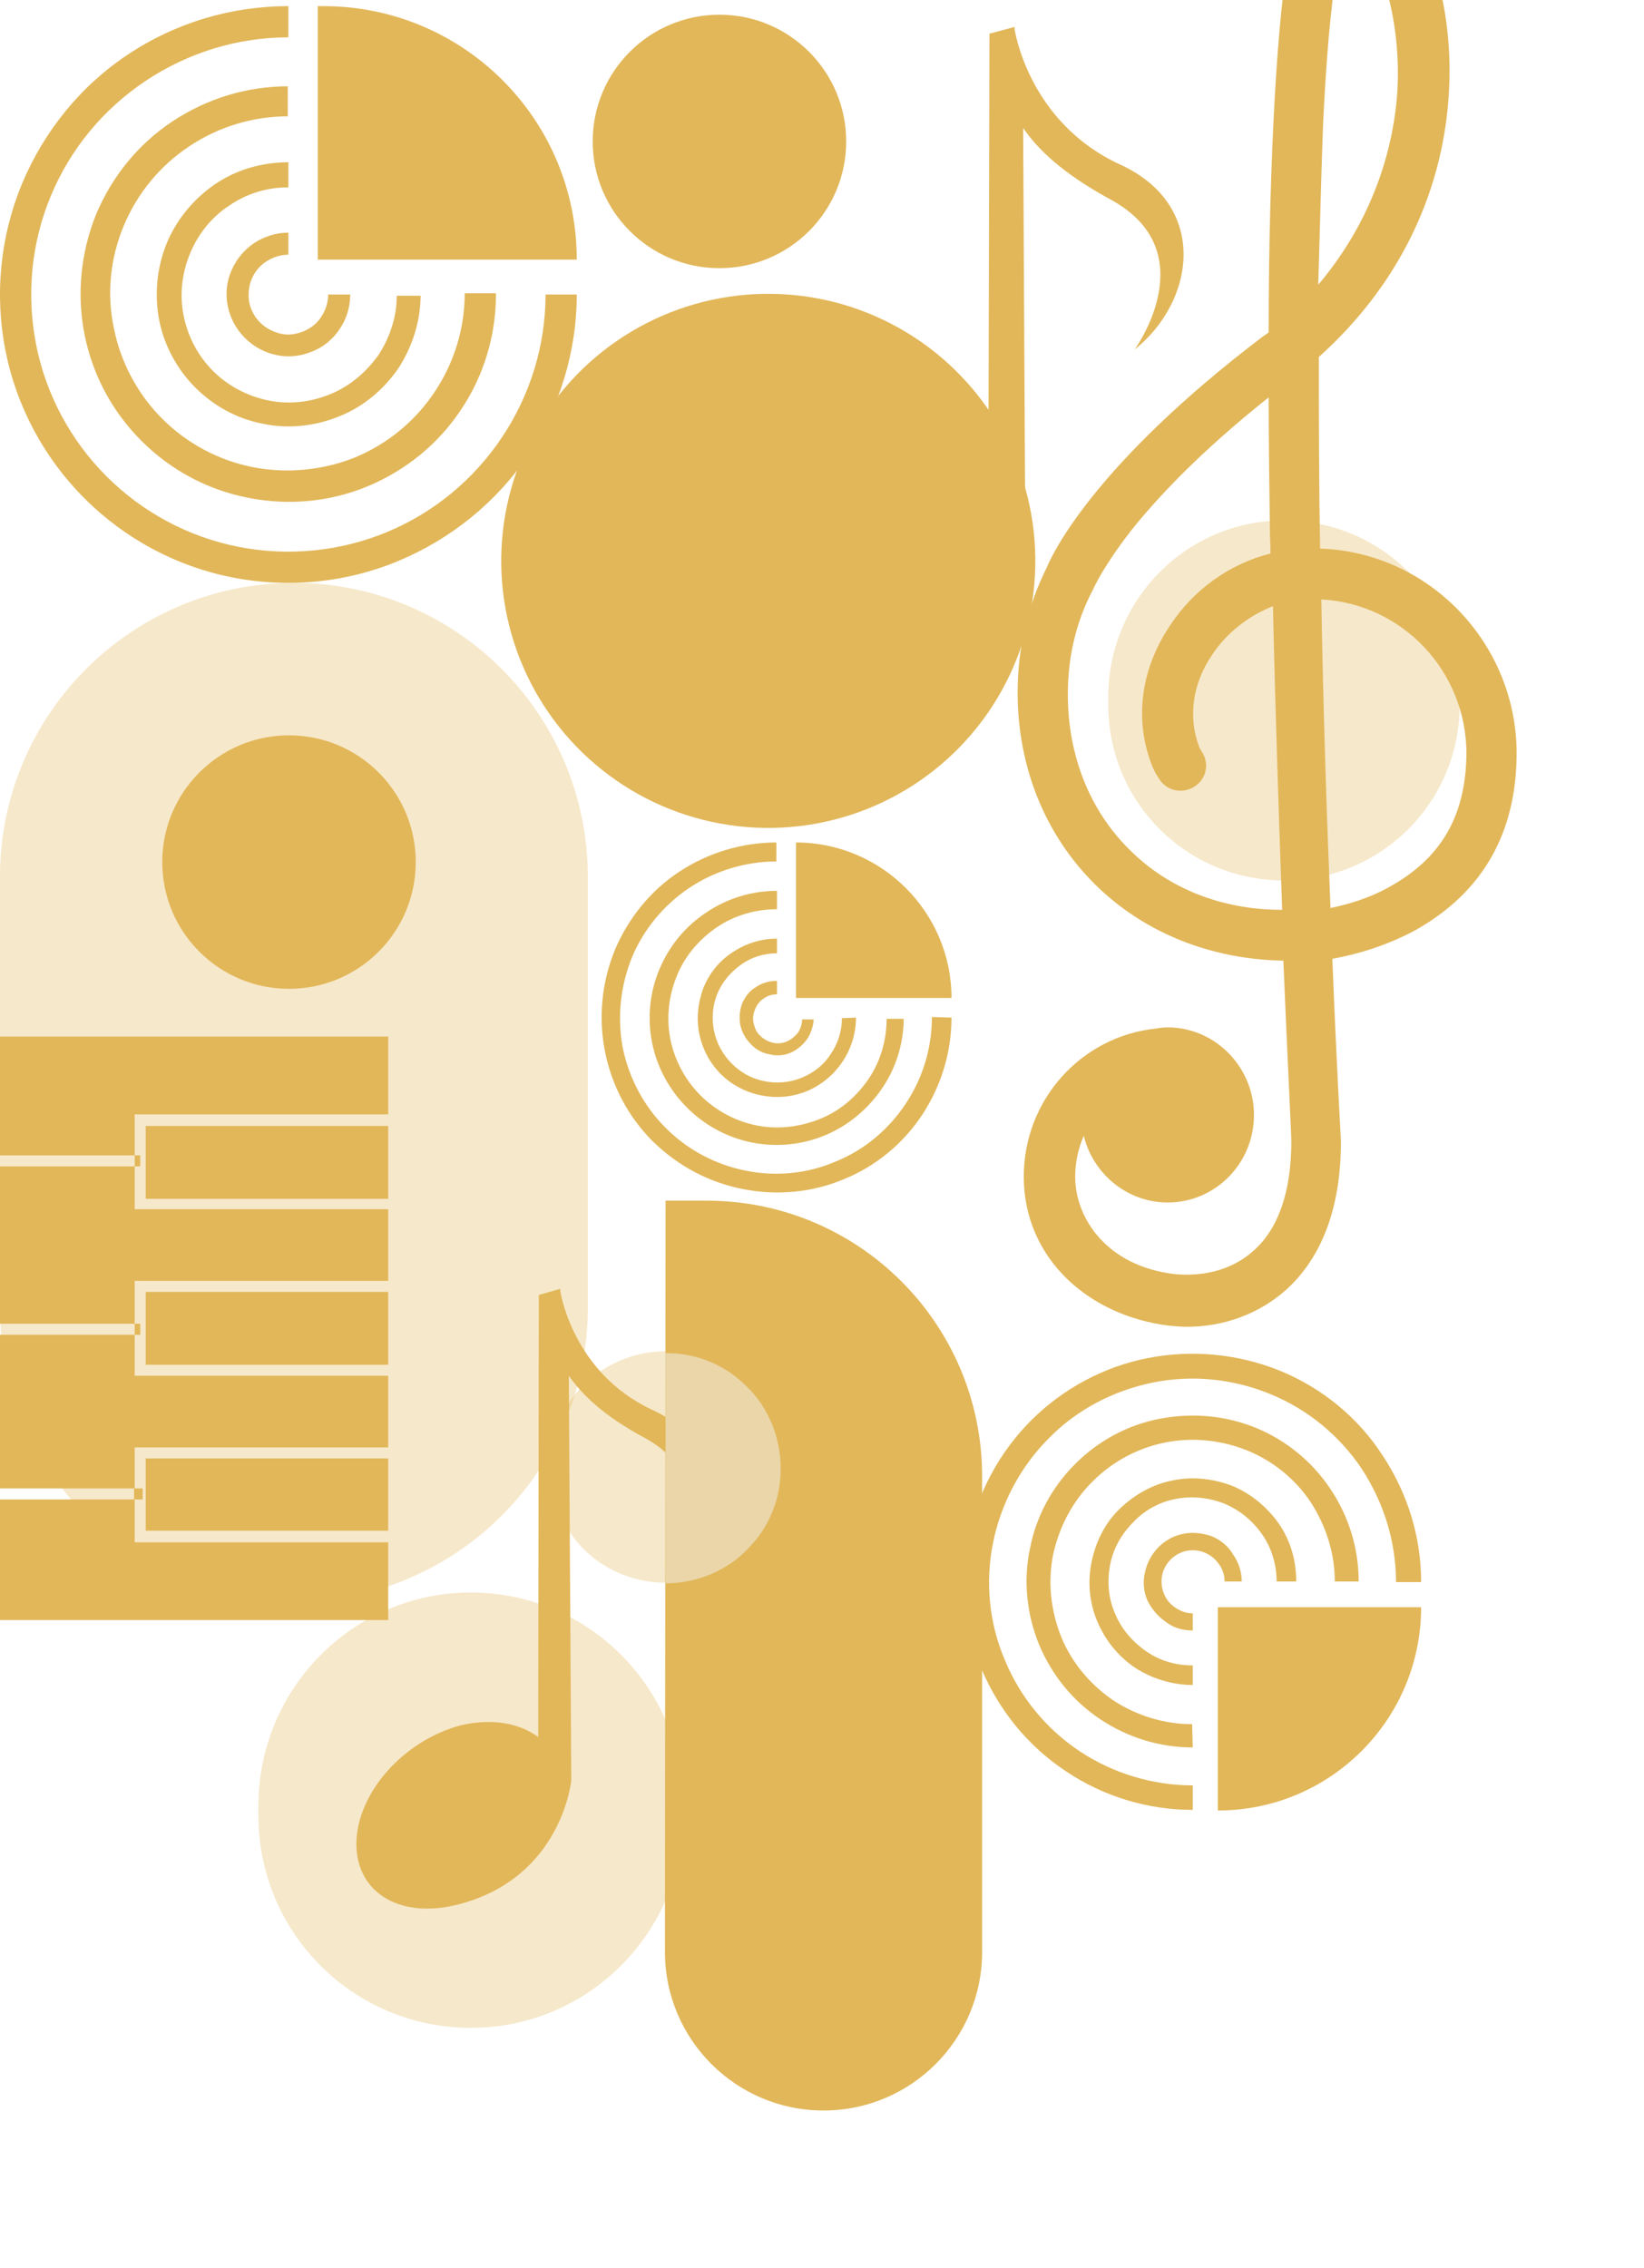 <svg xmlns="http://www.w3.org/2000/svg" xmlns:xlink="http://www.w3.org/1999/xlink" version="1.1" style="enable-background:new 0 0 268.5 370.4;" xml:space="preserve" width="268.5" height="370.4"><rect id="backgroundrect" width="100%" height="100%" x="0" y="0" fill="none" stroke="none"/>
<style type="text/css">
	.st0{fill:#E2B759;}
	.st1{opacity:0.32;fill:#E2B759;enable-background:new    ;}
	.st2{fill:#EAD6A9;}
</style>




















<g class="currentLayer" style=""><title>Layer 1</title><g id="svg_1">
	<path id="svg_2" class="st0" d="M194.8,295.6c-7.4,0-14.6-2.2-20.7-6.3c-6.2-4.1-10.9-9.9-13.8-16.7c-2.8-6.8-3.5-14.3-2.1-21.5   c1.4-7.2,5-13.9,10.2-19.1c5.2-5.2,11.9-8.8,19.1-10.2c7.2-1.4,14.7-0.7,21.6,2.1c6.8,2.8,12.7,7.6,16.7,13.8   c4.1,6.2,6.3,13.3,6.3,20.7h-4.1c0-6.6-2-13-5.6-18.5c-3.6-5.4-8.8-9.7-14.9-12.2c-6.1-2.5-12.7-3.2-19.2-1.9   c-6.4,1.3-12.4,4.4-17,9.1c-4.6,4.6-7.8,10.6-9.1,17c-1.3,6.4-0.7,13.1,1.9,19.2c2.5,6.1,6.8,11.3,12.2,14.9   c5.4,3.6,11.9,5.6,18.5,5.6L194.8,295.6L194.8,295.6z"/>
	<path id="svg_3" class="st0" d="M194.8,285.4c-5.4,0-10.6-1.6-15.1-4.6c-4.5-3-7.9-7.2-10-12.2c-2-4.9-2.6-10.4-1.5-15.6   c1-5.3,3.6-10.1,7.4-13.9c3.8-3.8,8.6-6.4,13.9-7.4c5.3-1,10.7-0.5,15.6,1.5c4.9,2,9.2,5.5,12.2,10c3,4.5,4.6,9.7,4.6,15.1H218   c0-4.6-1.4-9-3.9-12.9c-2.5-3.8-6.2-6.8-10.4-8.5c-4.2-1.7-8.9-2.2-13.4-1.3c-4.5,0.9-8.6,3.1-11.9,6.4s-5.4,7.4-6.4,11.9   c-0.9,4.5-0.4,9.1,1.3,13.4c1.7,4.2,4.7,7.8,8.5,10.4c3.8,2.5,8.3,3.9,12.9,3.9L194.8,285.4L194.8,285.4z"/>
	<path id="svg_4" class="st0" d="M194.8,275.2c-3.3,0-6.6-1-9.4-2.8c-2.8-1.9-4.9-4.5-6.2-7.6c-1.3-3.1-1.6-6.5-0.9-9.8   c0.7-3.3,2.2-6.3,4.6-8.6c2.4-2.3,5.4-4,8.6-4.6c3.3-0.7,6.7-0.3,9.8,0.9c3.1,1.3,5.7,3.5,7.6,6.2c1.9,2.8,2.8,6,2.8,9.4h-3.2   c0-2.7-0.8-5.4-2.3-7.6c-1.5-2.2-3.6-4-6.2-5.1c-2.5-1-5.3-1.3-7.9-0.8c-2.7,0.5-5.1,1.8-7,3.8c-1.9,1.9-3.3,4.3-3.8,7   c-0.5,2.7-0.3,5.4,0.8,7.9c1,2.5,2.8,4.6,5.1,6.2s4.9,2.3,7.6,2.3L194.8,275.2L194.8,275.2z"/>
	<path id="svg_5" class="st0" d="M194.8,266.3c-1.6,0-3.1-0.4-4.4-1.4c-1.3-0.9-2.3-2.1-3-3.5c-0.6-1.4-0.8-3-0.4-4.6   c0.3-1.5,1.1-3,2.2-4.1c1.1-1.1,2.5-1.9,4.1-2.2c1.5-0.3,3.1-0.1,4.6,0.4c1.4,0.6,2.7,1.6,3.5,3c0.9,1.3,1.4,2.8,1.4,4.4h-2.8   c0-1-0.3-2-0.9-2.8c-0.6-0.9-1.4-1.5-2.3-1.9c-0.9-0.4-2-0.5-3-0.3s-1.9,0.7-2.6,1.4c-0.7,0.7-1.2,1.6-1.4,2.6c-0.2,1-0.1,2,0.3,3   s1,1.7,1.9,2.3c0.9,0.6,1.8,0.9,2.8,0.9L194.8,266.3L194.8,266.3z"/>
	<path id="svg_6" class="st0" d="M232.1,262.5L232.1,262.5c0,18.3-14.8,33.2-33.2,33.2l0,0v-33.2H232.1z"/>
</g><g id="svg_7">
	<path id="svg_8" class="st0" d="M155.4,166.2c0,5.7-1.7,11.2-4.8,15.9s-7.6,8.4-12.8,10.5c-5.2,2.2-11,2.7-16.5,1.6   c-5.6-1.1-10.6-3.8-14.7-7.8c-4-4-6.7-9.1-7.8-14.7c-1.1-5.6-0.5-11.3,1.6-16.5c2.2-5.2,5.8-9.7,10.5-12.8s10.2-4.8,15.9-4.8v3.1   c-5,0-10,1.5-14.2,4.3s-7.5,6.8-9.4,11.4c-1.9,4.7-2.4,9.8-1.5,14.7c1,4.9,3.4,9.5,7,13.1s8.1,6,13.1,7c4.9,1,10.1,0.5,14.7-1.5   c4.7-1.9,8.6-5.2,11.4-9.4c2.8-4.2,4.3-9.1,4.3-14.2L155.4,166.2L155.4,166.2z"/>
	<path id="svg_9" class="st0" d="M147.6,166.2c0,4.1-1.2,8.1-3.5,11.5s-5.5,6.1-9.3,7.7c-3.8,1.6-8,2-12,1.2s-7.7-2.8-10.6-5.7   s-4.9-6.6-5.7-10.6c-0.8-4-0.4-8.2,1.2-12s4.2-7,7.7-9.3c3.4-2.3,7.4-3.5,11.5-3.5v3c-3.5,0-7,1-9.9,3s-5.2,4.7-6.5,8   c-1.3,3.2-1.7,6.8-1,10.3c0.7,3.4,2.4,6.6,4.9,9.1s5.7,4.2,9.1,4.9s7,0.3,10.3-1s6-3.6,8-6.5s3-6.4,3-9.9h2.8V166.2z"/>
	<path id="svg_10" class="st0" d="M139.8,166.2c0,2.6-0.8,5.1-2.2,7.2c-1.4,2.1-3.4,3.8-5.8,4.8c-2.4,1-5,1.2-7.5,0.7   s-4.8-1.7-6.6-3.5s-3-4.1-3.5-6.6s-0.2-5.1,0.7-7.5c1-2.4,2.6-4.4,4.8-5.8c2.1-1.4,4.6-2.2,7.2-2.2v2.4c-2.1,0-4.1,0.6-5.8,1.8   c-1.7,1.2-3.1,2.8-3.9,4.7s-1,4-0.6,6.1c0.4,2,1.4,3.9,2.9,5.4s3.3,2.5,5.4,2.9c2,0.4,4.2,0.2,6.1-0.6s3.6-2.1,4.7-3.9   c1.2-1.7,1.8-3.8,1.8-5.8L139.8,166.2L139.8,166.2z"/>
	<path id="svg_11" class="st0" d="M132.9,166.2c0,1.2-0.4,2.4-1,3.4c-0.7,1-1.6,1.8-2.7,2.3c-1.1,0.5-2.3,0.6-3.5,0.3   c-1.2-0.2-2.3-0.8-3.1-1.7c-0.9-0.9-1.4-1.9-1.7-3.1c-0.2-1.2-0.1-2.4,0.3-3.5c0.5-1.1,1.2-2.1,2.3-2.7c1-0.7,2.2-1,3.4-1v2.2   c-0.8,0-1.5,0.2-2.2,0.7c-0.6,0.4-1.1,1-1.4,1.8c-0.3,0.7-0.4,1.5-0.2,2.3c0.2,0.8,0.5,1.5,1.1,2c0.5,0.5,1.2,0.9,2,1.1   c0.8,0.2,1.6,0.1,2.3-0.2c0.7-0.3,1.3-0.8,1.8-1.4c0.4-0.6,0.7-1.4,0.7-2.2h1.9V166.2z"/>
	<path id="svg_12" class="st0" d="M130,137.6L130,137.6c14,0,25.4,11.4,25.4,25.4l0,0H130V137.6z"/>
</g><path id="svg_13" class="st0" d="M108.7,196.1h6.7c24.9,0,45,20.2,45,45v77.7c0,14.3-11.6,25.9-25.9,25.9h0  c-14.3,0-25.9-11.6-25.9-25.9L108.7,196.1L108.7,196.1z"/><path id="svg_14" class="st1" d="M48,95.2L48,95.2c26.5,0,48,21.5,48,48v70.4c0,26.5-21.5,48-48,48l0,0c-26.5,0-48-21.5-48-48v-70.4  C0,116.7,21.5,95.2,48,95.2z"/><ellipse id="svg_15" transform="matrix(0.082,-0.997,0.997,0.082,23.761,209.209) " class="st0" cx="125.5" cy="91.7" rx="43.6" ry="43.6"/><path id="svg_16" class="st1" d="M76.9,260.1L76.9,260.1c19.1,0,34.7,15.5,34.7,34.7v1.7c0,19.1-15.5,34.7-34.7,34.7l0,0  c-19.2,0-34.7-15.5-34.7-34.7v-1.7C42.3,275.6,57.8,260.1,76.9,260.1z"/><path id="svg_17" class="st1" d="M209.7,85L209.7,85c15.9,0,28.7,12.8,28.7,28.7v1.4c0,15.9-12.8,28.7-28.7,28.7l0,0  c-15.9,0-28.7-12.8-28.7-28.7v-1.4C181.1,97.8,193.9,85,209.7,85z"/><path id="svg_18" class="st0" d="M94.2,48.1c0,9.3-2.8,18.4-7.9,26.2C81.1,82,73.7,88,65.1,91.6S47,96.1,37.9,94.3  S20.4,88,13.8,81.4S2.7,66.4,0.9,57.3S0,38.7,3.6,30c3.6-8.6,9.6-16,17.3-21.1C28.7,3.7,37.8,1,47.1,1v5.1c-8.3,0-16.4,2.5-23.3,7.1  S11.5,24.3,8.3,32s-4,16.1-2.4,24.3c1.6,8.1,5.6,15.6,11.5,21.5s13.4,9.9,21.5,11.5s16.6,0.8,24.3-2.4c7.7-3.2,14.2-8.6,18.8-15.5  s7.1-15,7.1-23.3C89.1,48.1,94.2,48.1,94.2,48.1z"/><path id="svg_19" class="st0" d="M81,48.1c0,6.7-2,13.3-5.7,18.8c-3.7,5.6-9,9.9-15.2,12.5s-13,3.2-19.6,1.9S27.9,76.8,23.1,72  s-8-10.8-9.3-17.4S13.2,41.2,15.7,35c2.6-6.2,6.9-11.5,12.5-15.2s12.1-5.7,18.8-5.7V19c-5.7,0-11.3,1.7-16.1,4.9s-8.5,7.7-10.7,13  S17.4,48,18.6,53.6c1.1,5.6,3.9,10.8,7.9,14.8s9.2,6.8,14.8,7.9s11.5,0.5,16.7-1.6c5.3-2.2,9.8-5.9,13-10.7  c3.2-4.8,4.9-10.4,4.9-16.1H81V48.1z"/><path id="svg_20" class="st0" d="M68.7,48.1c0,4.3-1.3,8.4-3.6,12c-2.4,3.5-5.7,6.3-9.7,7.9c-3.9,1.6-8.3,2.1-12.5,1.2  c-4.2-0.8-8-2.9-11-5.9s-5.1-6.9-5.9-11c-0.8-4.2-0.4-8.5,1.2-12.5c1.6-3.9,4.4-7.3,7.9-9.7s7.7-3.6,12-3.6v4.1c-3.5,0-6.8,1-9.7,3  c-2.9,1.9-5.1,4.7-6.4,7.9c-1.3,3.2-1.7,6.7-1,10.1s2.3,6.5,4.8,9c2.4,2.4,5.6,4.1,9,4.8c3.4,0.7,6.9,0.3,10.1-1  c3.2-1.3,5.9-3.6,7.9-6.4c1.9-2.9,3-6.3,3-9.7h3.9V48.1z"/><path id="svg_21" class="st0" d="M57.2,48.1c0,2-0.6,4-1.7,5.6c-1.1,1.7-2.7,3-4.5,3.7c-1.9,0.8-3.9,1-5.8,0.6  c-2-0.4-3.8-1.4-5.2-2.8c-1.4-1.4-2.4-3.2-2.8-5.2c-0.4-2-0.2-4,0.6-5.8c0.8-1.9,2.1-3.4,3.7-4.5c1.7-1.1,3.6-1.7,5.6-1.7v3.6  c-1.3,0-2.5,0.4-3.6,1.1c-1.1,0.7-1.9,1.7-2.4,2.9s-0.6,2.5-0.4,3.8c0.3,1.3,0.9,2.4,1.8,3.3c0.9,0.9,2.1,1.5,3.3,1.8  c1.3,0.3,2.6,0.1,3.8-0.4s2.2-1.3,2.9-2.4c0.7-1.1,1.1-2.3,1.1-3.6C53.6,48.1,57.2,48.1,57.2,48.1z"/><path id="svg_22" class="st0" d="M51.9,1h0.9c22.9,0,41.4,18.5,41.4,41.4l0,0H51.9V1z"/><ellipse id="svg_23" class="st0" cx="117.5" cy="23.1" rx="20.7" ry="20.7"/><ellipse id="svg_24" class="st0" cx="47.2" cy="140.8" rx="20.7" ry="20.7"/><path id="svg_25" class="st0" d="M183,26.9C167.9,20,165.7,4.8,165.7,4.7V4.4l-4.1,1.1l-0.2,82.3c-3.5-2.7-8.7-3.6-14.4-2.1  c-10.6,2.7-19.3,12.6-19.4,22.1s8.5,14.1,19.1,11.4c19-4.9,20.8-23,20.8-23l-0.4-75.3c2.4,3.5,6.4,7.4,14.3,11.7  c15.6,8.5,3.9,24.5,3.9,24.5C195.2,49.2,197.5,33.6,183,26.9z"/><path id="svg_26" class="st0" d="M106.6,230.3c-13.2-6.1-15.1-19.5-15.1-19.5v-0.3l-3.5,1l-0.1,72.2c-3.1-2.3-7.6-3.1-12.7-1.9  c-9.3,2.5-16.9,11-17,19.3c0,8.3,7.5,12.4,16.8,9.9c16.8-4.4,18.3-20.2,18.3-20.2l-0.4-66.1c2.2,3.1,5.6,6.5,12.5,10.2  c13.6,7.5,3.4,21.5,3.4,21.5C117.4,249.9,119.4,236.2,106.6,230.3z"/><path id="svg_27" class="st1" d="M108.7,220.7c-5,0-9.8,2-13.4,5.5c-3.5,3.5-5.5,8.4-5.5,13.4s2,9.8,5.5,13.4  c3.5,3.5,8.4,5.5,13.4,5.5v-18.9V220.7z"/><path id="svg_28" class="st2" d="M108.7,258.6c2.5,0,4.9-0.5,7.2-1.4c2.3-1,4.4-2.3,6.1-4.1c1.8-1.8,3.2-3.8,4.1-6.1  c1-2.3,1.4-4.8,1.4-7.2c0-2.5-0.5-4.9-1.4-7.2c-1-2.3-2.3-4.4-4.1-6.1c-1.8-1.8-3.8-3.2-6.1-4.1c-2.3-1-4.8-1.4-7.2-1.4v18.9V258.6z  "/><path id="svg_29" class="st0" d="M215.6,89.6c0-0.1,0-0.1,0-0.2c-0.2-11.2-0.2-21.5-0.2-31.1c12.6-11.3,20.1-26.1,21.2-42.6  c1-14.5-3.3-28.5-11.2-36.5c-3.4-3.4-6.5-2.5-7.7-1.9c-3.3,1.5-5.3,5.6-6.9,13.8c-1.2,5.9-2,14.3-2.6,24.7c-0.6,10.6-1,23.5-1,38.5  c-0.3,0.2-0.7,0.5-1,0.7c-27.4,20.8-34.3,35.4-35.2,37.6c-3.2,6.4-4.8,13.3-4.8,20.5c0,12.2,4.5,23.3,12.7,31.4  c7.9,7.8,18.8,12.2,30.7,12.4c0.7,16.8,1.3,28.3,1.3,29.5c0,8.2-2.1,14.3-6.2,17.9c-4.7,4.2-10.5,4-12.8,3.8  c-11.2-1.3-16.3-9.2-16.3-15.9c0-2.4,0.5-4.6,1.4-6.7c1.5,6.2,7.1,10.9,13.7,10.9c7.8,0,14.1-6.4,14.1-14.3c0-7.6-6-14-13.6-14.3  l0,0c-0.2,0-0.2,0-0.4,0c-0.1,0-0.2,0-0.2,0c-0.7,0-1.3,0.1-1.9,0.2c-12.1,1.3-21.5,11.6-21.5,24.2c0,6.4,2.5,12.3,7.2,16.8  c4.3,4.1,10.1,6.7,16.4,7.5c1,0.1,2.1,0.2,3,0.2c6.1,0,11.8-2.1,16.2-6c5.9-5.3,9-13.5,9-24.2v-0.2c0-0.2-0.7-12-1.4-29.7  c3.8-0.7,8.6-2,13.6-4.7c11-6.2,16.5-15.9,16.5-29C247.6,105,233.4,90.2,215.6,89.6z M216.1,20c0.5-10.3,1.2-18.6,2.2-24.7  c0.7-4.9,1.6-7.6,2.1-9c5.5,6.5,8.5,17.6,7.8,28.9c-0.5,7.2-3,19.6-12.9,31.3C215.6,36.6,215.8,27.7,216.1,20z M184.5,138.8  c-6.6-6.5-10.1-15.5-10.1-25.4c0-6,1.3-11.7,4-16.9l0.1-0.2l0.1-0.2c0.1-0.2,1.6-3.6,6.1-9.4c3.9-4.9,10.8-12.5,22.5-21.8  c0,6.8,0.1,14,0.2,21.5c0,1.3,0.1,2.6,0.1,4c-6.7,1.7-12.6,5.9-16.5,11.9c-4.8,7.2-5.8,15.6-2.7,23.1l0.1,0.2  c0.1,0.2,0.3,0.7,0.9,1.6c1.5,2.4,4.8,2.6,6.7,0.5l0,0c1.2-1.4,1.3-3.4,0.3-4.9c-0.2-0.3-0.3-0.5-0.4-0.7  c-1.9-4.8-1.2-10.4,2.1-15.2c2.4-3.6,5.9-6.3,9.9-7.9c0.4,17.9,1,35.2,1.5,49.6C199.5,148.6,190.8,145.1,184.5,138.8z M227.2,144.7  c-3.5,2-7,3-9.9,3.6c-0.6-14.6-1.2-32.3-1.5-50.4c13.2,0.7,23.7,11.7,23.7,25.2C239.4,133.1,235.5,140,227.2,144.7z"/><g id="svg_30">
	<rect id="svg_31" x="23.8" y="183.9" class="st0" width="39.6" height="11.9"/>
	<rect id="svg_32" x="23.8" y="211" class="st0" width="39.6" height="11.9"/>
	<rect id="svg_33" x="23.8" y="238.2" class="st0" width="39.6" height="11.8"/>
	<polygon id="svg_34" class="st0" points="63.4,251.9 22,251.9 22,244.9 0,244.9 0,243.1 22,243.1 22,236.4 63.4,236.4 63.4,224.7    22,224.7 22,218 0,218 0,216.2 22,216.2 22,209.2 63.4,209.2 63.4,197.5 22,197.5 22,190.5 0,190.5 0,188.7 22,188.7 22,182    63.4,182 63.4,169.3 0,169.3 0,264.6 63.4,264.6  "/>
	<polygon id="svg_35" class="st0" points="63.4,209.2 63.4,211 63.4,211  "/>
	<polygon id="svg_36" class="st0" points="63.4,222.9 63.4,224.7 63.4,224.7  "/>
	<polygon id="svg_37" class="st0" points="63.4,182 63.4,183.8 63.4,183.8  "/>
	<polygon id="svg_38" class="st0" points="63.4,195.7 63.4,197.5 63.4,197.5  "/>
	<polygon id="svg_39" class="st0" points="63.4,236.4 63.4,238.2 63.4,238.2  "/>
	<polygon id="svg_40" class="st0" points="63.4,250.1 63.4,251.9 63.4,251.9  "/>
	<rect id="svg_41" x="22" y="188.7" class="st0" width="0.9" height="1.8"/>
	<rect id="svg_42" x="22" y="216.2" class="st0" width="0.9" height="1.8"/>
	<rect id="svg_43" x="21.9" y="243.1" class="st0" width="1.4" height="1.8"/>
</g></g></svg>